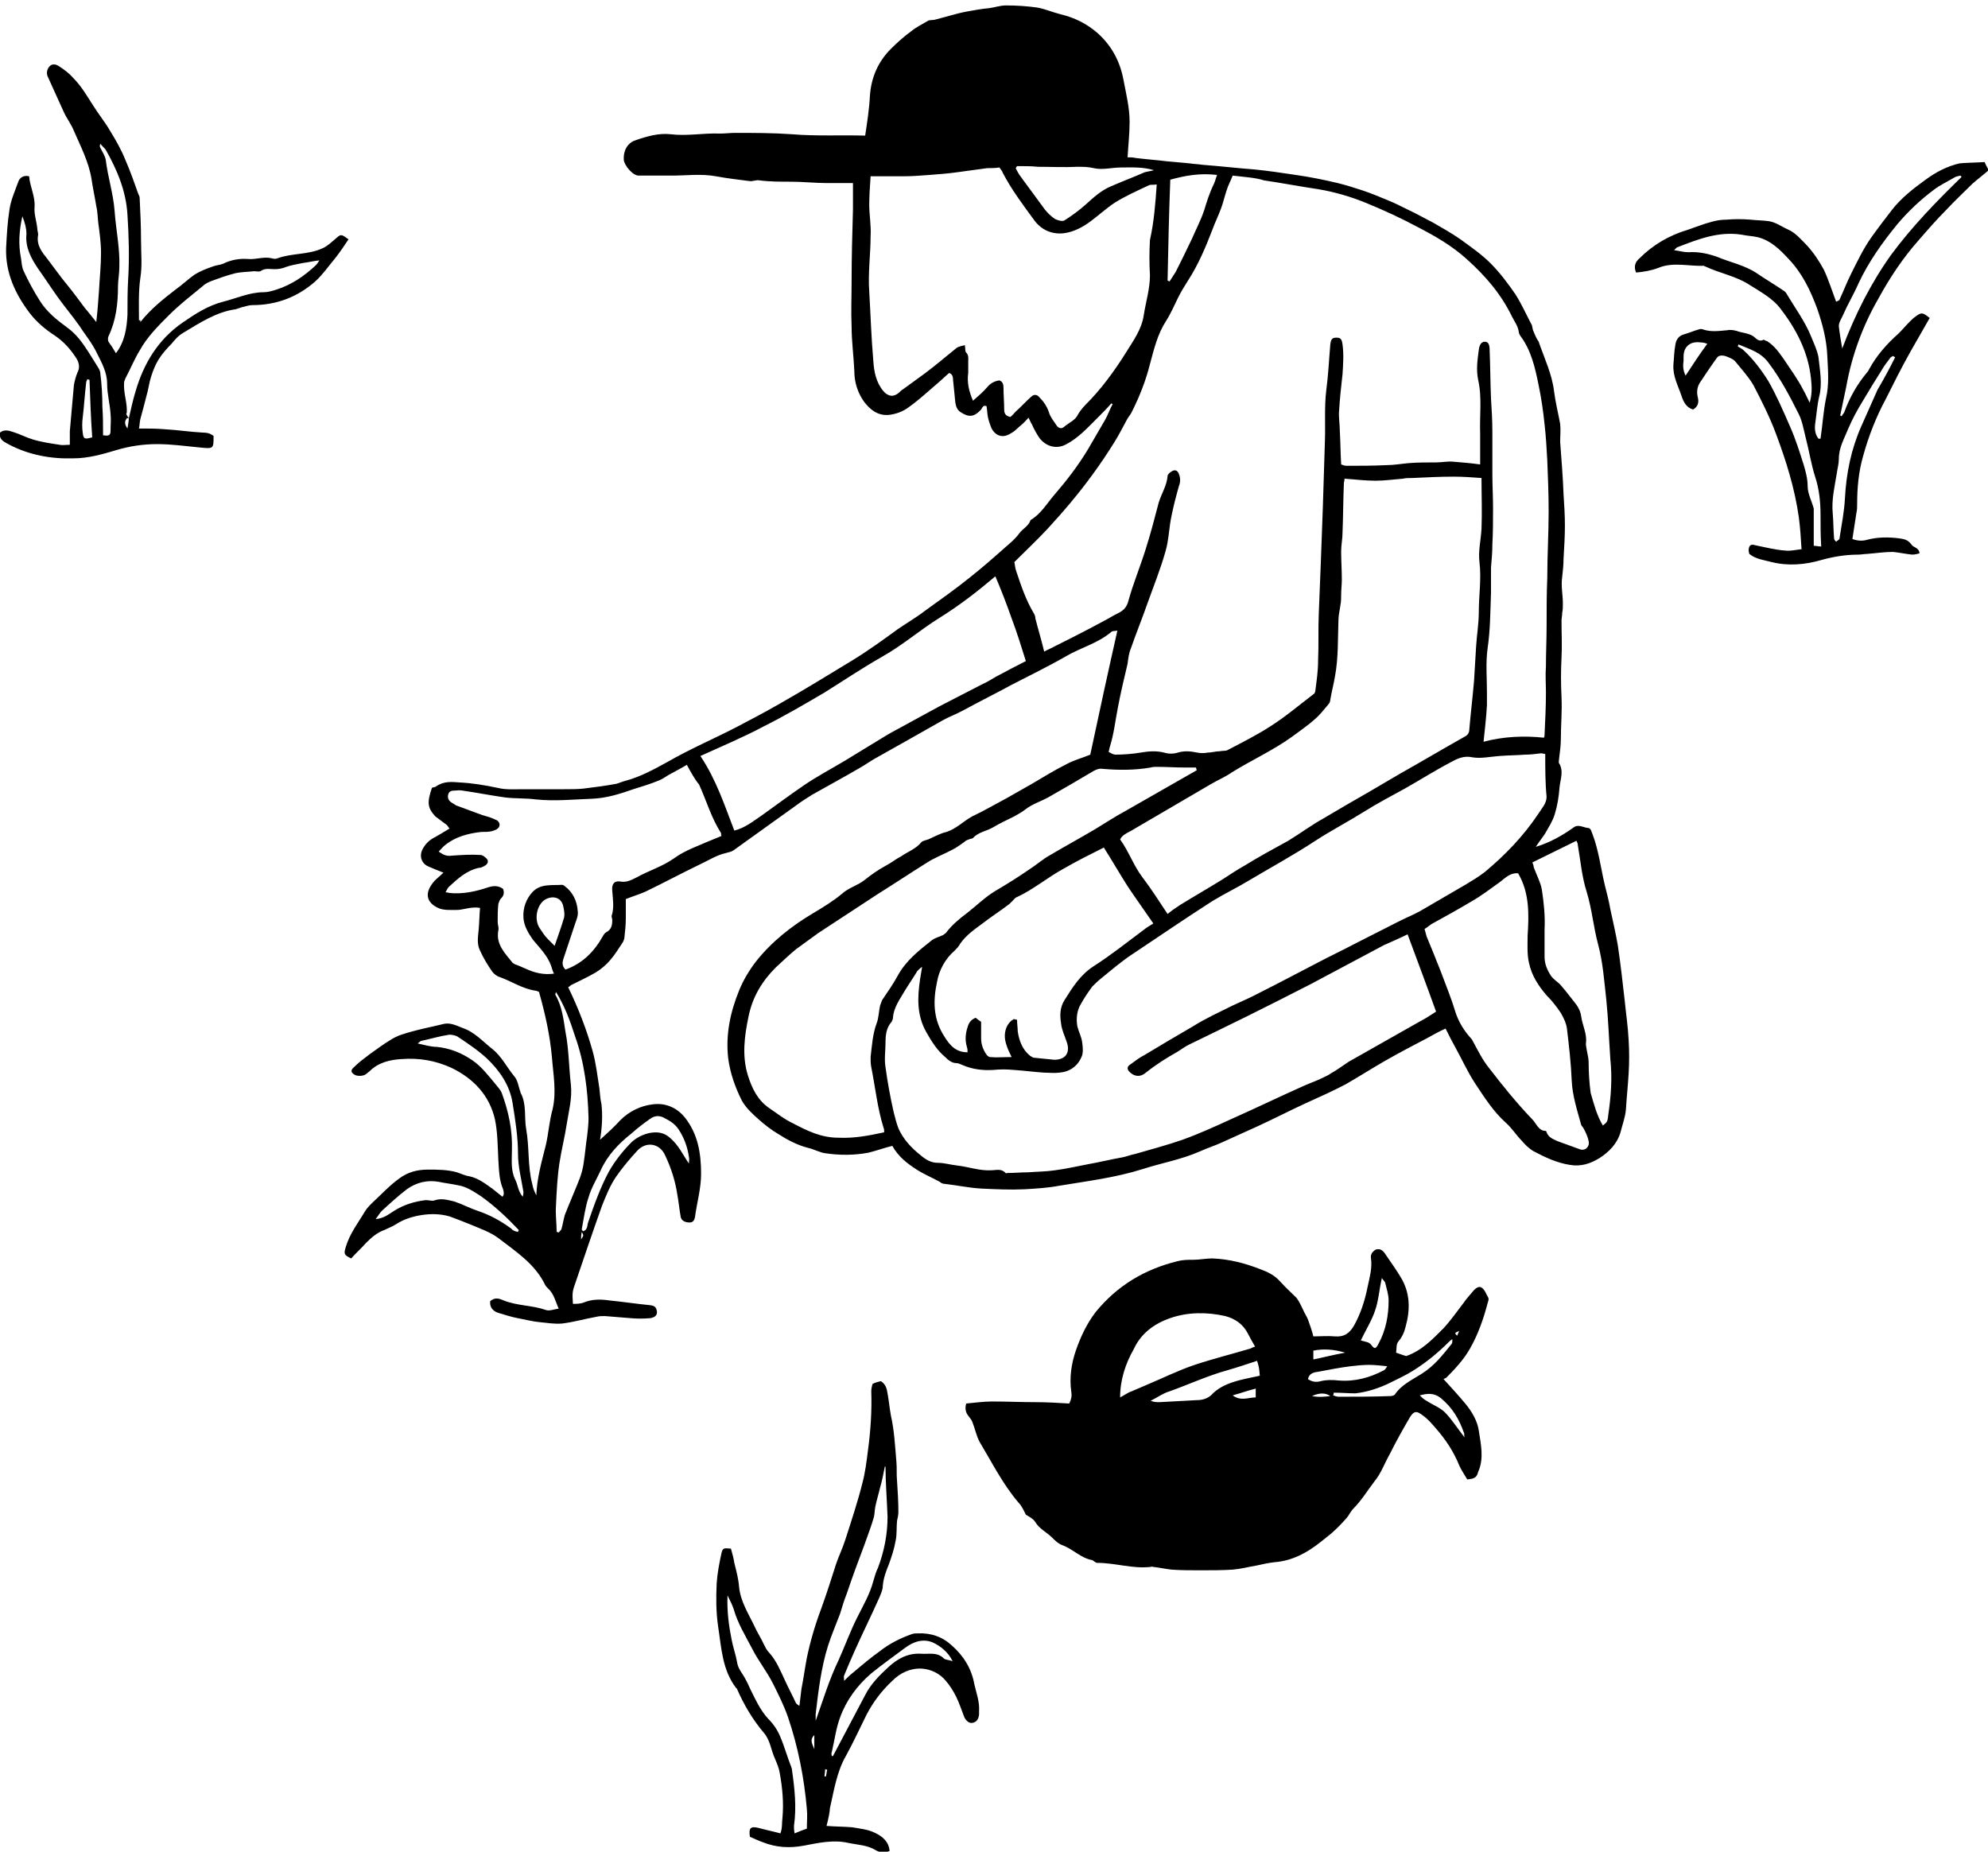 <svg version="1.1" id="Layer_1" xmlns="http://www.w3.org/2000/svg" xmlns:xlink="http://www.w3.org/1999/xlink" x="0px" y="0px" viewBox="0 0 293.2 273.1" style="enable-background:new 0 0 293.2 273.1;" xml:space="preserve">
<g>
	<path d="M226.5,124.9c2-0.6,3.8-1.6,5.5-2.8c0.7-0.6,1.4-0.1,2.1,0c0.6,0,0.6,0.6,0.8,1c0.9,2.4,1.2,5,1.8,7.5
		c0.3,1.2,0.6,2.3,0.8,3.5c0.4,1.8,0.8,3.6,1.1,5.3c0.4,2.7,0.7,5.3,1,8c0.2,2,0.5,4,0.6,6c0.1,1.6,0.1,3.3,0,4.9
		c-0.1,1.8-0.3,3.6-0.4,5.3c-0.1,1.2-0.5,2.2-0.8,3.4c-0.5,1.7-1.7,2.9-3.1,3.8c-1.3,0.8-2.7,1.3-4.4,1c-1.9-0.3-3.6-1.1-5.3-2
		c-0.7-0.4-1.3-1-1.8-1.6c-0.8-0.8-1.4-1.8-2.3-2.6c-1.9-1.7-3.2-3.8-4.6-5.9c-1.1-1.7-1.9-3.5-2.9-5.3c-0.5-0.9-0.9-1.7-1.4-2.7
		c-0.9,0.4-1.8,0.9-2.7,1.4c-2.1,1.1-4.2,2.2-6.3,3.4c-1.9,1.1-3.8,2.3-5.7,3.4c-1.9,1-3.9,1.9-5.9,2.8c-2.4,1.1-4.7,2.3-7.1,3.4
		c-1.8,0.8-3.5,1.6-5.3,2.4c-1.1,0.5-2.1,0.8-3.2,1.3c-2.7,1.2-5.6,1.7-8.4,2.6c-4.1,1.3-8.3,1.8-12.5,2.5c-1.6,0.3-3.3,0.4-5,0.5
		c-2.1,0.1-4.2,0-6.3-0.1c-1.9-0.1-3.7-0.5-5.5-0.7c-0.2,0-0.5-0.1-0.7-0.3c-1.1-0.6-2.3-1.1-3.4-1.8c-1.4-0.9-2.7-1.9-3.6-3.5
		c-1.2,0.3-2.3,0.7-3.5,1c-2.1,0.4-4.2,0.4-6.3,0.1c-0.9-0.1-1.7-0.6-2.6-0.8c-1.6-0.4-3.1-1.2-4.5-2.1c-1-0.6-1.9-1.3-2.8-2.1
		c-0.9-0.8-1.9-1.7-2.5-2.8c-1-2-1.7-4-2-6.2c-0.4-3.5,0.3-6.8,1.6-10c0.6-1.5,1.5-3,2.5-4.3c2.3-2.9,5.2-5.2,8.4-7.1
		c1.5-0.9,3-1.8,4.3-2.9c1-0.9,2.3-1.2,3.3-2c1-0.8,2-1.5,3.1-2.1c0.8-0.4,1.5-1,2.3-1.4c1-0.7,2.2-1.1,3-2.1c0.2-0.2,0.7-0.3,1-0.4
		c0.9-0.4,1.8-0.9,2.7-1.1c1.5-0.5,2.5-1.6,3.8-2.3c1.7-0.8,3.4-1.8,5.1-2.7c1.2-0.7,2.5-1.4,3.7-2.1c1.7-1,3.3-2,5.1-2.9
		c1.1-0.6,2.3-0.9,3.5-1.4c1.3-6.1,2.6-12.1,4-18.3c-0.3,0.1-0.7,0-0.9,0.2c-2,1.7-4.5,2.3-6.7,3.6c-2.6,1.5-5.3,2.8-8,4.2
		c-2.4,1.3-4.8,2.5-7.2,3.8c-0.9,0.5-2,0.9-2.9,1.4c-1.8,1-3.5,2-5.3,3c-1.6,0.9-3.2,1.8-4.8,2.7c-0.7,0.4-1.4,0.9-2.1,1.3
		c-2.4,1.4-4.8,2.7-7.1,4c-0.8,0.5-1.6,1-2.4,1.6c-3.1,2.2-6.1,4.4-9.2,6.6c-0.3,0.2-0.7,0.3-1.1,0.4c-1.4,0.3-2.6,1.1-3.9,1.7
		c-2.7,1.3-5.3,2.7-8,4c-0.9,0.4-1.9,0.7-2.9,1.1c0,1,0,1.9,0,2.8c0,1-0.1,1.9-0.2,2.8c0,0.2-0.1,0.5-0.2,0.7
		c-0.6,0.9-1.2,1.9-1.9,2.7c-0.6,0.7-1.3,1.3-2.1,1.8c-1.2,0.7-2.5,1.3-3.7,1.9c-0.1,0.1-0.2,0.2-0.4,0.3c1.5,3.1,2.7,6.2,3.6,9.4
		c0.5,1.8,0.7,3.6,1,5.5c0.1,0.7,0.1,1.5,0.3,2.3c0.2,1.7,0.1,3.5-0.2,5.3c1.1-1,2.1-1.9,3-2.9c1.3-1.3,3-2.1,4.6-2.3
		c1.8-0.3,3.6,0.3,4.9,1.9c1.9,2.4,2.4,5.2,2.4,8.3c0,2.2-0.6,4.2-0.9,6.4c-0.1,0.5-0.3,0.8-0.8,0.8c-0.7,0-1.2-0.3-1.3-0.8
		c-0.2-1.1-0.3-2.2-0.5-3.3c-0.3-2-0.9-3.9-1.8-5.8c-0.8-1.8-2.8-2.1-4.1-0.7c-1.1,1.2-2.2,2.5-3.1,3.8c-0.9,1.3-1.5,2.8-2.1,4.3
		c-1.4,3.9-2.7,7.8-4,11.6c-0.4,1.1-0.4,1.4-0.3,2.9c0.5,0,1.1,0,1.6-0.2c1.2-0.5,2.5-0.5,3.8-0.3c2,0.2,4,0.5,6,0.7
		c0.7,0.1,0.9,0.3,1,1c0,0.7-0.6,0.8-0.9,0.9c-1,0.1-2.1,0.1-3.1,0c-1.2-0.1-2.5-0.2-3.7-0.3c-0.4,0-0.8,0-1.2,0.1
		c-1.7,0.3-3.4,0.8-5.1,1c-1.1,0.1-2.2-0.1-3.3-0.2c-1.1-0.1-2.2-0.4-3.3-0.6c-1-0.2-1.9-0.5-2.9-0.8c-0.8-0.3-1.2-0.9-1.1-1.7
		c0.7-0.6,1.3-0.4,2-0.1c2,0.8,4.2,0.7,6.2,1.4c0.5,0.2,1.2-0.1,1.9-0.2c-0.5-1.1-0.7-2.2-1.6-3c-0.1-0.1-0.3-0.3-0.4-0.5
		c-1.5-3.1-4.3-4.9-6.9-6.9c-1.2-0.9-2.7-1.4-4.1-2c-1-0.4-2-0.8-3.1-1.2c-1.4-0.4-2.8-0.4-4.1-0.2c-1.3,0.2-2.6,0.6-3.7,1.3
		c-0.6,0.4-1.2,0.6-1.8,0.9c-1.1,0.4-1.9,1.1-2.7,1.9c-0.7,0.8-1.5,1.5-2.2,2.3c-1.1-0.5-1.1-0.7-0.8-1.7c0.6-2,1.8-3.5,2.8-5.2
		c0.3-0.5,0.7-0.9,1.1-1.3c1.3-1.2,2.6-2.6,4-3.6c1.2-0.9,2.6-1.3,4.2-1.3c1.4,0,2.9,0,4.3,0.4c0.6,0.2,1.2,0.5,1.9,0.6
		c1.3,0.3,2.3,1.1,3.3,1.8c0.5,0.4,1,0.8,1.5,1.2c0.3-0.3,0.2-0.7,0.1-1.1c-0.6-1.4-0.6-2.9-0.7-4.3c-0.1-2-0.1-4.1-0.5-6
		c-0.8-3.5-3.1-6-6.4-7.6c-2.4-1.1-4.8-1.5-7.4-1.3c-1.7,0.1-3.4,0.5-4.7,1.8c-0.3,0.2-0.5,0.5-0.9,0.6c-0.3,0.1-0.8,0.1-1.1,0
		c-0.7-0.3-0.9-0.7-0.3-1.2c0.7-0.7,1.5-1.3,2.3-1.9c1-0.7,1.9-1.4,2.9-2c0.6-0.4,1.2-0.7,1.8-0.9c1.2-0.4,2.4-0.7,3.7-1
		c0.9-0.2,1.8-0.4,2.6-0.6c1-0.2,1.9,0.3,2.7,0.6c1.8,0.6,3,2,4.4,3.1c1.4,1.1,2.2,2.8,3.3,4.1c0.5,0.6,0.6,1.6,0.9,2.4
		c0.9,1.7,0.5,3.6,0.8,5.3c0.5,2.7,0.2,5.5,0.9,8.1c0.1,0.6,0.3,1.1,0.6,1.7c0.1-2.6,0.8-5,1.4-7.4c0.4-1.7,0.5-3.5,1-5.3
		c0.6-2.6,0.1-5.1-0.1-7.7c-0.3-3.3-1-6.4-1.9-9.6c-0.2-0.1-0.4-0.2-0.6-0.2c-1.9-0.3-3.5-1.4-5.2-2c-0.4-0.1-0.9-0.5-1.1-0.8
		c-0.7-1-1.3-2-1.8-3.1c-0.5-1-0.3-2-0.2-3.1c0.1-1.1,0.1-2.1,0.2-3.2c-1.2-0.2-2.2,0.2-3.2,0.3c-1,0-2.2,0.1-3-0.3
		c-1.7-0.8-2.1-2.2-0.5-4c0.4-0.4,0.8-0.7,1.3-1.2c-0.8-0.3-1.5-0.6-2.2-0.9c-1-0.4-1.4-1.5-0.9-2.5c0.4-0.8,1-1.4,1.8-1.8
		c0.7-0.4,1.4-0.8,2.2-1.3c-0.2-0.2-0.3-0.5-0.5-0.6c-0.5-0.4-1.1-0.8-1.6-1.2c-1.2-1.3-1.2-2.1-0.5-4.2c0.2-0.1,0.5-0.1,0.6-0.2
		c1.1-0.8,2.3-0.7,3.5-0.6c1.9,0.1,3.7,0.4,5.6,0.8c1.2,0.3,2.5,0.2,3.7,0.2c2,0,4.1,0,6.1,0c1,0,2,0,2.9-0.1
		c1.6-0.2,3.2-0.4,4.8-0.7c0.4-0.1,0.8-0.3,1.2-0.4c2.3-0.6,4.3-1.7,6.3-2.8c3.3-1.9,6.8-3.4,10.1-5.1c2.1-1.1,4.2-2.2,6.3-3.4
		c3.7-2.1,7.3-4.3,10.9-6.5c2.3-1.4,4.5-3,6.7-4.6c1.3-0.9,2.7-1.7,4-2.7c2.2-1.6,4.5-3.2,6.6-4.9c1.9-1.5,3.6-3,5.4-4.6
		c0.7-0.6,1.4-1.2,1.9-1.9c0.5-0.7,1.4-1.1,1.7-2c1.5-0.9,2.3-2.3,3.4-3.6c1.9-2.2,3.6-4.4,5.1-6.9c0.8-1.4,1.7-2.9,2.5-4.3
		c0.4-0.7,0.7-1.6,1.1-2.3c-0.1,0-0.1-0.1-0.2-0.1c-0.7,0.8-1.4,1.5-2.2,2.3c-1.4,1.4-2.7,2.8-4.4,3.7c-1.4,0.8-3,0.4-4-0.9
		c-0.4-0.6-0.8-1.3-1.1-2c-0.2-0.3-0.3-0.6-0.5-1c-0.4,0.4-0.7,0.8-1.1,1.1c-0.5,0.4-0.9,0.9-1.5,1.2c-1.2,0.8-2.3,0.4-2.9-0.8
		c-0.2-0.5-0.4-1.1-0.5-1.6c-0.1-0.5-0.1-1-0.2-1.6c-0.5-0.2-0.6,0.2-0.8,0.5c-1,1.1-1.8,1.2-3,0.4c-0.5-0.3-0.7-0.8-0.8-1.4
		c-0.1-1-0.2-2-0.3-3c-0.1-0.5,0.1-1.1-0.6-1.4c-0.6,0.5-1.2,1.1-1.8,1.6c-1.4,1.2-2.7,2.4-4.1,3.4c-0.9,0.7-2,1.1-3.1,1.2
		c-1.6,0.1-2.7-0.8-3.6-2c-0.9-1.3-1.4-2.8-1.4-4.5c-0.1-2.2-0.4-4.4-0.4-6.5c-0.1-2.3,0-4.6,0-6.8c0-3.5,0.1-7,0.2-10.5
		c0-0.9,0-1.8,0-2.7c0-0.4,0-0.8,0-1.2c-1.4,0-2.7,0-3.9,0c-1.7,0-3.5-0.2-5.2-0.2c-1.6,0-3.2,0-4.7-0.2c-0.5-0.1-1,0.2-1.5,0.1
		c-1.6-0.2-3.3-0.4-4.9-0.7c-2.2-0.4-4.4-0.1-6.5-0.1c-1.6,0-3.2,0-4.9,0c-0.9,0-2.1-1.5-2.2-2.3c-0.1-1.3,0.5-2.5,1.7-2.9
		c1.7-0.6,3.5-1.1,5.2-0.9c2.5,0.3,4.8-0.2,7.3-0.1c0.7,0,1.5-0.1,2.2-0.1c2.8,0,5.6,0,8.4,0.2c3.6,0.3,7.2,0.1,10.8,0.2
		c0.3-2,0.6-3.9,0.7-5.9c0.2-2.7,1.2-5,3.1-6.9c0.9-0.9,1.9-1.8,3-2.6c0.7-0.6,1.6-1,2.4-1.5c0.3-0.2,0.8-0.1,1.1-0.2
		c1.6-0.4,3.1-0.9,4.7-1.2c1.1-0.2,2.2-0.4,3.3-0.5c0.8-0.1,1.6-0.4,2.5-0.4c1.5,0,3,0.1,4.5,0.3c1.2,0.2,2.3,0.7,3.5,1
		c2.1,0.5,3.9,1.4,5.5,2.8c2.1,1.9,3.3,4.2,3.8,6.9c0.4,2.1,0.9,4.1,0.9,6.2c0,1.7-0.2,3.4-0.3,5.2c0.3,0,0.8,0,1.2,0.1
		c1.6,0.2,3.1,0.3,4.7,0.5c1.1,0.1,2.2,0.2,3.3,0.3c0.6,0.1,1.2,0.1,1.8,0.2c2.6,0.2,5.2,0.5,7.8,0.7c2,0.2,4,0.5,6,0.8
		c2.1,0.3,4.1,0.7,6.2,1.2c1.2,0.3,2.5,0.7,3.7,1.1c1.2,0.4,2.4,0.9,3.6,1.4c1,0.4,2,0.9,3,1.4c1.3,0.6,2.5,1.3,3.7,1.9
		c1.4,0.8,2.8,1.6,4.1,2.5c1.5,1.1,3.1,2.2,4.4,3.5c1.4,1.4,2.6,3,3.7,4.6c0.9,1.4,1.6,3,2.4,4.5c0.1,0.2,0.1,0.5,0.2,0.8
		c0.2,0.5,0.4,1,0.7,1.5c0.1,0.1,0.2,0.3,0.2,0.4c0.8,2.3,1.9,4.6,2.2,7.1c0.2,1.6,0.6,3.2,0.9,4.8c0.1,0.9,0,1.8,0,2.7
		c0.2,2.6,0.4,5.1,0.5,7.7c0.1,1.5,0.2,3.1,0.2,4.6c0,1.6-0.1,3.2-0.2,4.9c0,0.9-0.1,1.8-0.2,2.7c-0.2,1.3,0.1,2.6,0.1,3.9
		c0,0.5,0,0.9-0.1,1.4c0,0.4-0.1,0.8-0.1,1.2c0,1.8,0.1,3.6,0,5.4c-0.1,1.9-0.1,3.8,0,5.8c0.1,2.1-0.1,4.2-0.1,6.3
		c0,1.1-0.2,2.1-0.3,3.2c0,0.1,0,0.2,0,0.2c0.8,1.2,0.2,2.5,0.1,3.7c-0.1,1.3-0.3,2.6-0.7,3.9c-0.3,1-0.9,1.9-1.4,2.8
		C227.8,123.1,227.1,124,226.5,124.9z M181.8,25.9c-0.3,0.8-0.7,1.5-0.9,2.2c-0.3,0.9-0.5,1.8-0.8,2.6c-0.4,1.1-0.9,2.1-1.3,3.2
		c-1,2.6-2.1,5.2-3.6,7.5c-0.5,0.8-1,1.6-1.4,2.4c-0.6,1.2-1.1,2.4-1.8,3.5c-1.3,2-1.8,4.2-2.4,6.4c-0.6,2.4-1.5,4.7-2.6,6.9
		c-0.2,0.5-0.6,0.9-0.8,1.3c-0.6,1.1-1.2,2.3-1.9,3.4c-1,1.6-2,3.1-3.1,4.6c-2.1,2.9-4.4,5.6-6.8,8.2c-1.5,1.6-3.1,3.1-4.8,4.8
		c0.1,0.4,0.1,0.9,0.3,1.4c0.7,2.1,1.4,4.2,2.6,6.2c0.1,0.2,0.2,0.4,0.2,0.7c0.4,1.6,0.9,3.2,1.3,4.9c0.5-0.3,1.1-0.5,1.6-0.8
		c1.8-0.9,3.6-1.8,5.3-2.7c1.1-0.6,2.3-1.2,3.3-1.8c0.9-0.5,1.8-0.7,2.2-2.1c0.7-2.6,1.8-5.2,2.6-7.8c0.7-2.2,1.3-4.5,1.9-6.8
		c0.4-1.3,1.2-2.5,1.3-3.9c0-0.2,0.3-0.5,0.5-0.6c0.5-0.4,1-0.3,1.2,0.4c0.2,0.5,0.2,1.1,0,1.6c-0.4,1.4-0.8,2.9-1.1,4.4
		c-0.4,1.8-0.4,3.6-0.9,5.3c-0.7,2.5-1.7,5-2.6,7.5c-0.8,2.3-1.7,4.5-2.5,6.8c-0.3,0.7-0.4,1.5-0.5,2.3c-0.5,2.1-1,4.2-1.4,6.3
		c-0.4,2-0.6,4-1.2,5.9c-0.1,0.3-0.1,0.5-0.2,0.8c0.4,0.2,0.7,0.4,1,0.4c1.2,0,2.5-0.1,3.7-0.3c1.2-0.2,2.3-0.3,3.5,0
		c0.6,0.2,1.4,0.2,2,0c1-0.3,1.9-0.2,2.9,0c0.5,0.1,1,0.1,1.5,0c0.6,0,1.2-0.2,1.8-0.2c0.4-0.1,0.9,0,1.2-0.2
		c2.1-1.1,4.3-2.2,6.3-3.5c2.2-1.4,4.2-3.1,6.3-4.7c0.2-0.1,0.3-0.4,0.3-0.6c0.2-1.5,0.4-2.9,0.4-4.4c0.1-2.3,0-4.6,0.1-6.9
		c0.1-2.5,0.2-5,0.3-7.5c0.1-2.7,0.2-5.5,0.3-8.2c0.1-3.2,0.2-6.4,0.3-9.6c0.1-2.5-0.1-5.1,0.2-7.6c0.3-2.2,0.4-4.5,0.6-6.8
		c0.1-0.8,0.3-1,0.9-1c0.6,0,0.8,0.2,0.9,1c0.2,1.4,0.1,2.9,0,4.4c-0.2,1.8-0.4,3.6-0.5,5.3c-0.1,1,0.1,2,0.1,3
		c0.1,1.7,0.1,3.3,0.2,5c0.3,0.1,0.5,0.2,0.8,0.2c2,0,3.9,0,5.9-0.1c1.1,0,2.2-0.2,3.3-0.3c1.3-0.1,2.7-0.1,4-0.1
		c0.9,0,1.7-0.2,2.6-0.1c1.2,0.1,2.5,0.2,3.9,0.4c0-1.5,0-3,0-4.5c-0.1-2.7,0.3-5.4-0.3-8c-0.3-1.5-0.1-2.9,0.1-4.4
		c0.1-0.8,0.4-1.2,0.9-1.2c0.5,0,0.7,0.4,0.7,1.3c0.1,2.4,0.1,4.8,0.2,7.1c0.1,1.6,0.2,3.2,0.2,4.9c0,2.1,0,4.1,0,6.2
		c0,1.7,0.1,3.3,0.1,5c0,1.8,0,3.6-0.1,5.4c0,1.1-0.1,2.3-0.2,3.4c0,1.2,0,2.4,0,3.7c-0.1,2.7-0.1,5.5-0.5,8.2
		c-0.3,2.2-0.1,4.3-0.1,6.5c0,0.6,0,1.3,0,1.9c-0.1,1.8-0.3,3.5-0.5,5.4c3-0.8,6-0.9,8.9-0.6c0.1-0.2,0.1-0.4,0.1-0.5
		c0.1-2.1,0.2-4.1,0.2-6.2c0-1.3-0.1-2.5,0-3.8c0-2,0.1-4,0.1-6c0-2.4,0-4.7,0.1-7.1c0-3.3,0.2-6.5,0.2-9.8c0-2.5-0.1-5-0.2-7.5
		c-0.1-1.8-0.2-3.6-0.4-5.3c-0.2-2-0.5-4-0.9-5.9c-0.5-2.5-1.1-5.1-2.7-7.2c-0.1-0.2-0.2-0.4-0.2-0.5c-0.1-0.9-0.6-1.5-1-2.3
		c-1.6-3.3-3.9-6-6.7-8.5c-2.1-1.9-4.5-3.3-7-4.6c-2.6-1.4-5.2-2.6-7.9-3.7c-2.2-0.9-4.6-1.6-7-2c-2.7-0.4-5.3-0.9-8-1.3
		C185.2,26.2,183.5,26.1,181.8,25.9z M227.9,111.2c-0.2,0-0.4-0.1-0.6-0.1c-0.8,0.1-1.6,0.2-2.4,0.2c-1.3,0.1-2.5,0.1-3.8,0.2
		c-1.3,0.1-2.7,0.4-3.9,0.2c-1.3-0.3-2.3,0.2-3.2,0.7c-2.3,1.2-4.5,2.6-6.8,3.9c-2,1.1-4.1,2.2-6,3.4c-2.4,1.5-4.9,2.8-7.2,4.3
		c-3.2,2.1-6.5,3.9-9.7,5.8c-1.8,1.1-3.7,2-5.5,3.1c-3.9,2.5-7.7,5.1-11.6,7.7c-1.7,1.1-3.2,2.4-4.8,3.7c-0.5,0.4-0.9,0.8-1.3,1.2
		c-0.6,0.8-1.2,1.7-1.7,2.6c-0.6,1-0.7,2.2-0.5,3.3c0.2,0.8,0.6,1.5,0.7,2.3c0.1,0.7,0.2,1.6-0.1,2.2c-0.6,1.4-1.8,2.2-3.3,2.3
		c-0.7,0.1-1.5,0-2.2,0c-1.5-0.1-3-0.3-4.5-0.4c-1-0.1-2-0.1-3,0c-1.6,0.1-3.1-0.1-4.5-0.7c-0.3-0.1-0.6-0.3-0.9-0.3
		c-0.7,0-1.2-0.4-1.7-0.9c-1.2-1-2-2.3-2.8-3.7c-1.4-2.5-1.3-5.1-0.9-7.8c0.1-0.6,0.2-1.2,0.3-1.8c-0.3,0.2-0.5,0.4-0.7,0.6
		c-0.6,1-1.3,2-1.9,3c-0.7,1.2-1.6,2.4-1.7,3.9c0,0.2-0.1,0.4-0.2,0.6c-0.8,0.9-0.9,2-0.9,3.1c0,1.2-0.2,2.4,0,3.6
		c0.3,2.2,0.7,4.4,1.2,6.6c0.2,0.8,0.4,1.6,0.7,2.4c0.7,1.6,1.9,2.9,3.3,4c0.7,0.6,1.5,1.1,2.5,1.1c1,0,1.9,0.3,2.9,0.4
		c1.7,0.2,3.3,0.8,5,0.7c0.7,0,1.5-0.3,2.1,0.4c0.1,0.1,0.2,0,0.3,0c1,0,2-0.1,3-0.1c1.3-0.1,2.7-0.1,4-0.3c1.6-0.2,3.3-0.6,4.9-0.9
		c1.7-0.3,3.3-0.7,5-1c0.6-0.1,1.3-0.4,1.9-0.5c2.4-0.7,4.7-1.3,7-2.1c2.5-0.9,4.9-2,7.3-3.1c3.6-1.6,7.1-3.3,10.7-4.9
		c0.9-0.4,1.8-0.7,2.6-1.1c0.4-0.2,0.9-0.4,1.3-0.7c0.9-0.5,1.7-1.1,2.6-1.7c3.5-2,7.1-4,10.6-6c0.8-0.4,1.5-0.9,2.3-1.4
		c-1.4-3.9-2.8-7.6-4.2-11.4c-1.2,0.6-2.4,1.1-3.5,1.6c-3.6,1.9-7.1,3.8-10.7,5.7c-3.1,1.6-6.3,3.2-9.5,4.8
		c-1.6,0.8-3.3,1.6-4.9,2.4c-1.2,0.6-2.5,1.2-3.7,1.8c-0.6,0.3-1.1,0.7-1.6,1c-1.6,0.9-3.2,1.9-4.7,3.1c-0.8,0.7-1.7,0.6-2.4-0.1
		c-0.4-0.4-0.4-0.8,0.1-1.1c0.7-0.5,1.3-1,2.1-1.4c2.3-1.4,4.7-2.8,7.1-4.2c1.9-1.2,3.9-2.1,5.9-3.1c1.3-0.6,2.7-1.2,4-1.9
		c2.8-1.4,5.6-2.9,8.5-4.4c1.9-1,3.8-1.9,5.7-2.9c2.2-1.1,4.3-2.2,6.5-3.3c1-0.5,2-0.9,2.9-1.4c2.2-1.3,4.5-2.6,6.7-3.9
		c1-0.6,2-1.2,2.9-1.9c3-2.5,5.7-5.3,7.9-8.6c0.5-0.8,1.2-1.5,1.2-2.5C227.9,115.5,227.9,113.4,227.9,111.2z M198.3,70.6
		c0,0.3-0.1,0.5-0.1,0.7c-0.1,2.4-0.1,4.9-0.2,7.3c0,0.9-0.2,1.8-0.2,2.7c0,1.4,0.1,2.8,0.1,4.2c0,0.7-0.1,1.5-0.1,2.2
		c0,0.5,0,1-0.1,1.5c-0.1,0.8-0.3,1.5-0.3,2.3c-0.1,2.7,0,5.5-0.5,8.2c-0.2,1.2-0.5,2.3-0.7,3.5c0,0.2-0.1,0.5-0.3,0.7
		c-0.6,0.7-1.2,1.5-1.9,2.1c-1.1,1-2.3,1.8-3.5,2.7c-2.8,2-5.9,3.4-8.8,5.2c-1,0.7-2.2,1.2-3.2,1.8c-3.9,2.3-7.9,4.6-11.8,6.9
		c-0.6,0.3-1.2,0.6-1.5,1.2c1.3,1.8,2,3.9,3.3,5.6c1.3,1.7,2.5,3.6,3.7,5.4c0.6-0.5,1.2-0.9,1.8-1.3c2.1-1.3,4.2-2.5,6.3-3.8
		c1.1-0.7,2.1-1.4,3.2-2c2.1-1.3,4.3-2.5,6.5-3.7c1.8-1.1,3.4-2.3,5.2-3.3c2.2-1.3,4.4-2.6,6.7-3.9c1.5-0.9,3.1-1.8,4.6-2.7
		c3.2-1.8,6.4-3.7,9.6-5.5c0.4-0.2,0.6-0.6,0.6-1c0.2-2.4,0.5-4.8,0.7-7.2c0.1-1.7,0.2-3.3,0.3-5c0.1-1.7,0.4-3.4,0.4-5.1
		c0-2.5,0.4-4.9,0.1-7.4c-0.2-1.6,0.2-3.2,0.3-4.9c0.1-2.5,0-4.9,0-7.5c-1.4-0.1-2.7-0.2-4.1-0.2c-2,0-4,0.1-6.1,0.2
		c-0.5,0-1,0-1.4,0.1c-1.3,0.1-2.7,0.3-4,0.3C201.3,70.9,199.8,70.7,198.3,70.6z M170.6,27.2c-0.5,0.1-0.8,0-1.1,0.1
		c-1.7,0.8-3.5,1.6-5.1,2.6c-1.2,0.8-2.3,1.8-3.5,2.7c-1.2,0.9-2.5,1.6-4,1.8c-1.8,0.2-3.4-0.5-4.5-2.1c-1.6-2.2-3.2-4.3-4.5-6.8
		c-0.1-0.3-0.3-0.5-0.5-0.8c-0.6,0.1-1.2,0.1-1.8,0.1c-1.5,0.2-2.9,0.4-4.4,0.6c-1.4,0.2-2.8,0.3-4.1,0.4c-1.3,0.1-2.6,0.2-3.9,0.2
		c-1.5,0-3.1,0-4.8,0c-0.1,1.5-0.2,2.9-0.2,4.2c0,1.5,0.3,3.1,0.2,4.6c0,2.7-0.4,5.5-0.2,8.2c0.2,3.4,0.3,6.8,0.6,10.2
		c0.1,1.6,0.4,3.2,1.5,4.5c0.7,0.8,1.5,0.9,2.3,0.2c0.2-0.2,0.4-0.4,0.6-0.5c1.1-0.8,2.2-1.6,3.3-2.4c1.6-1.2,3.1-2.5,4.6-3.7
		c0.3-0.2,0.8-0.3,1.2-0.4c0.1,0.5,0,0.9,0.2,1.1c0.4,0.4,0.3,0.9,0.3,1.3c0,0.6,0,1.1,0,1.7c-0.2,1.4,0.1,2.7,0.7,4.1
		c0.8-0.7,1.5-1.3,2.1-2c0.5-0.6,1.1-0.9,1.8-1c0.5,0.2,0.6,0.6,0.6,1.1c0,1,0.1,2.1,0.1,3.1c0,0.6,0.1,1,0.9,1.2
		c0.3-0.2,0.5-0.5,0.8-0.8c0.8-0.7,1.5-1.5,2.3-2.2c0.4-0.4,0.9-0.3,1.2,0.1c0.6,0.6,1.1,1.3,1.4,2.2c0.2,0.7,0.7,1.3,1.1,1.9
		c0.3,0.5,0.8,0.6,1.2,0.2c0.7-0.6,1.6-0.9,2-1.8c0.3-0.5,0.7-1,1.1-1.4c2.3-2.3,4.2-4.9,5.9-7.6c1.1-1.8,2.4-3.5,2.7-5.7
		c0.3-1.9,0.9-3.8,0.9-5.8c-0.1-1.7-0.1-3.5,0-5.2C170.2,32.7,170.4,30.1,170.6,27.2z M176.5,113.6c0-0.1-0.1-0.2-0.1-0.4
		c-0.5,0-1.1,0-1.6,0c-1.4,0-2.8-0.1-4.2-0.1c-0.3,0-0.6,0-0.9,0.1c-2.3,0.4-4.7,0.4-7,0.2c-0.6-0.1-1,0.1-1.4,0.3
		c-2.2,1.3-4.4,2.6-6.7,3.9c-1.1,0.6-2.4,1-3.4,1.8c-0.5,0.4-1.1,0.7-1.6,1c-1,0.5-2.1,1-3.1,1.6c-1,0.6-2.2,0.7-3,1.6
		c-0.1,0.1-0.4,0.1-0.6,0.2c-0.3,0.1-0.5,0.2-0.7,0.4c-0.6,0.4-1.1,0.8-1.7,1.1c-1.3,0.7-2.7,1.2-3.9,2c-2.4,1.5-4.8,3.1-7.2,4.6
		c-2.9,1.9-5.8,3.8-8.7,5.7c-1.1,0.8-2.2,1.6-3.3,2.4c-1,0.8-2,1.8-3,2.7c-2,2-3.4,4.3-4,7.2c-0.6,2.9-1,5.8-0.1,8.7
		c0.6,1.9,1.4,3.6,3.1,4.8c1.2,0.8,2.3,1.7,3.6,2.3c2.1,1.1,4.1,2.1,6.7,2.1c2.3,0.1,4.4-0.3,6.7-0.8c0-0.3,0-0.5-0.1-0.7
		c-0.9-2.9-1.2-5.9-1.8-8.9c-0.1-0.5-0.1-1-0.1-1.5c0.2-1.7,0.3-3.4,0.9-5c0.3-0.8,0.3-1.7,0.5-2.6c0.1-0.3,0.2-0.5,0.3-0.8
		c0.8-1.2,1.6-2.3,2.3-3.6c1.2-2.2,3.1-3.7,5-5.2c0.5-0.4,1.1-0.5,1.7-0.8c0.1-0.1,0.3-0.2,0.4-0.3c0.9-1.2,2-2.1,3.2-3
		c1.4-1.1,2.6-2.3,4.1-3.2c1.7-1,3.3-2,4.9-3.1c1.1-0.7,2.1-1.6,3.2-2.2c2.2-1.3,4.4-2.5,6.6-3.8c1.5-0.9,3-1.9,4.5-2.7
		C169.5,117.6,173,115.6,176.5,113.6z M101.3,112.8c-1,0.6-1.8,1-2.7,1.5c-0.5,0.3-0.9,0.6-1.4,0.8c-1.2,0.5-2.5,0.9-3.8,1.3
		c-2,0.7-3.9,1.3-6,1.4c-2.8,0.1-5.6,0.4-8.4,0.1c-1.5-0.2-3.1-0.1-4.6-0.3c-2.1-0.3-4.1-0.7-6.2-1c-0.4-0.1-0.8,0-1.2,0
		c-0.4,0-0.8,0.1-0.9,0.6c-0.1,0.4,0,0.8,0.4,1.1c0.3,0.2,0.5,0.3,0.8,0.5c1.3,0.5,2.5,0.9,3.8,1.4c0.7,0.2,1.4,0.4,2,0.7
		c0.6,0.2,0.8,0.9,0.3,1.3c-0.2,0.2-0.6,0.3-0.9,0.4c-0.5,0.1-1,0.1-1.5,0.1c-1.9,0.2-3.8,0.7-5.3,1.9c-0.4,0.3-0.6,0.6-1,1
		c0.7,0.5,1.2,0.7,1.9,0.6c1.4-0.1,2.9-0.2,4.3-0.1c0.3,0,0.8,0.4,1,0.7c0.2,0.5-0.2,0.8-0.6,1c-0.2,0.1-0.4,0.2-0.7,0.2
		c-1.8,0.4-3.1,1.6-4.4,2.8c-0.2,0.2-0.3,0.5-0.5,0.8c0.3,0,0.5,0.1,0.6,0.1c1.9,0.2,3.8-0.2,5.6-0.8c0.9-0.3,1.6-0.3,2.3,0.2
		c0.2,0.6,0.1,1-0.3,1.4c-0.2,0.2-0.3,0.5-0.4,0.8c-0.1,0.9-0.1,1.8-0.1,2.7c0,0.4,0.2,0.8,0.1,1.2c-0.4,2.1,1,3.4,2.1,4.8
		c0.1,0.1,0.2,0.1,0.3,0.2c0.6,0.2,1.2,0.5,1.7,0.7c1.3,0.6,2.6,0.9,4.1,0.7c-0.2-0.4-0.3-0.8-0.4-1.1c-0.5-1.5-1.7-2.7-2.7-3.9
		c-0.7-1-1.3-2-1.4-3.2c-0.1-1.5,0.4-2.8,1.3-3.8c1.2-1.3,2.8-1,4.4-1.1c0.1,0,0.3,0.1,0.4,0.2c1.2,0.9,1.8,2.2,1.9,3.6
		c0.1,0.6-0.1,1.2-0.3,1.7c-0.6,1.8-1.2,3.6-1.8,5.4c-0.2,0.6-0.2,1.1,0.3,1.6c2.5-0.9,4.2-2.6,5.5-4.9c0.1-0.2,0.3-0.5,0.5-0.6
		c0.8-0.4,0.9-1.1,0.9-1.8c0-0.2-0.1-0.4-0.1-0.6c0.4-1.2,0.2-2.4,0.1-3.7c-0.1-0.9,0.2-1.5,1.1-1.4c1,0.2,1.7-0.2,2.5-0.6
		c1.8-1,3.8-1.6,5.5-2.8c0.8-0.6,1.8-1.1,2.7-1.5c1.4-0.6,2.8-1.2,4.3-1.8c-0.1-0.3,0-0.4-0.1-0.5c-1.4-2.2-2.1-4.7-3.2-7.1
		C102.5,115,101.9,113.9,101.3,112.8z M108.3,122.5c1.6-0.4,2.8-1.4,4-2.2c2.1-1.5,4.1-3,6.3-4.5c1.9-1.3,4-2.4,6-3.6
		c2-1.2,3.9-2.4,5.9-3.6c0.8-0.5,1.6-0.9,2.5-1.4c1.8-1,3.7-2,5.5-3c2.1-1.1,4.3-2.2,6.4-3.3c0.7-0.3,1.3-0.7,2-1.1
		c1.5-0.8,3-1.6,4.4-2.3c-0.7-2.2-1.3-4.2-2.1-6.3c-0.7-2-1.5-4.1-2.4-6.2c-2.6,2.2-5.3,4.3-8.2,6.1c-2.9,1.8-5.4,4-8.4,5.7
		c-3,1.7-5.8,3.6-8.7,5.4c-2.9,1.7-5.8,3.4-8.8,4.9c-3,1.6-6.1,2.9-9.4,4.4C105.7,115.1,106.9,118.9,108.3,122.5z M150,150.4
		c0,0.6,0.1,1.2,0.1,1.7c0.2,1.4,0.7,2.7,1.8,3.6c0.2,0.1,0.4,0.3,0.6,0.3c1,0.1,2,0.2,3,0.3c1.7,0,2.4-1.1,1.8-2.7
		c-0.3-0.9-0.7-1.7-0.8-2.6c-0.2-1.2-0.2-2.4,0.5-3.5c1.2-1.9,2.3-3.7,4.3-5c2.5-1.6,4.9-3.5,7.3-5.3c0.5-0.4,1-0.7,1.5-1
		c-1.3-1.9-2.6-3.7-3.8-5.5c-1.2-1.9-2.3-3.8-3.5-5.7c-2,1-4,2-5.9,3.1c-2.4,1.3-4.5,3.1-6.9,4.2c-0.3,0.1-0.5,0.4-0.7,0.6
		c-0.1,0.1-0.3,0.3-0.4,0.4c-1.3,1-2.7,1.9-4,2.9c-1.2,0.9-2.4,1.7-3.3,3c-0.2,0.4-0.5,0.7-0.8,1c-1.4,1.2-2.3,2.9-2.6,4.6
		c-0.6,2.8-0.6,5.5,1.1,8.1c0.8,1.3,1.7,2.3,3.4,2.3c0-0.3,0-0.5-0.1-0.8c-0.3-1-0.2-2,0.1-2.9c0.2-0.7,0.5-1.1,1.2-1.4
		c0.2,0.2,0.5,0.4,0.8,0.6c0,0.8,0,1.7,0,2.5c0,0.8,0.3,1.6,0.7,2.2c0.1,0.2,0.4,0.5,0.6,0.5c1,0.1,2.1,0,3.2,0
		c-0.3-0.6-0.6-1.2-0.8-1.9c-0.3-0.9-0.3-1.9,0.2-2.8c0.2-0.3,0.5-0.7,0.8-0.8C149.4,150.2,149.8,150.4,150,150.4z M223.9,128.8
		c-1.2-0.1-1.9,0.7-2.7,1.3c-1.4,1-2.7,2-4.1,2.8c-2,1.2-4,2.3-6,3.4c-0.3,0.2-0.6,0.5-1,0.7c0.1,0.4,0.2,0.7,0.3,1.1
		c0.7,1.7,1.4,3.4,2.1,5.2c0.7,1.9,1.5,3.8,2.1,5.8c0.5,1.6,1.3,2.9,2.4,4.1c0.1,0.1,0.2,0.3,0.3,0.5c0.7,1.3,1.4,2.7,2.3,3.8
		c2,2.6,4.1,5.2,6.4,7.6c0.6,0.6,0.9,1.7,2,1.7c0,0,0.1,0.1,0.1,0.2c0.3,0.8,1,1,1.6,1.3c1.1,0.4,2.2,0.8,3.3,1.2
		c0.8,0.3,1.5-0.4,1.3-1.2c-0.1-0.6-0.4-1.2-0.7-1.8c-0.1-0.2-0.3-0.4-0.4-0.6c-0.6-2.2-1.3-4.3-1.4-6.6c-0.1-2.5-0.4-5.1-0.7-7.6
		c-0.1-0.8-0.5-1.6-0.9-2.3c-0.6-0.9-1.3-1.8-2.1-2.6c-1.2-1.4-2.2-2.9-2.6-4.8c-0.3-1.3-0.2-2.7-0.2-4
		C225.5,134.9,225.6,131.7,223.9,128.8z M236.4,166c0.6-0.5,0.7-0.5,0.8-1.6c0.4-2.7,0.6-5.4,0.3-8.2c-0.2-2.9-0.3-5.9-0.6-8.8
		c-0.3-2.7-0.5-5.5-1.2-8.1c-0.7-2.6-0.9-5.2-1.7-7.8c-0.7-2.2-0.9-4.6-1.3-6.9c0-0.2-0.1-0.4-0.2-0.6c-2.2,1.1-4.3,2.1-6.5,3.2
		c0.1,0.2,0.2,0.5,0.2,0.7c0.4,1.1,1,2.2,1.2,3.3c0.3,2,0.5,3.9,0.4,5.9c0,1.3,0,2.7,0,4c0,1.1,0.4,2,1,2.9c0.4,0.5,0.9,0.8,1.3,1.2
		c0.7,0.8,1.4,1.7,2.1,2.6c0.5,0.6,0.9,1.3,1,2.1c0.2,1.4,0.9,2.6,0.7,4c0,0.1,0,0.2,0,0.2c0.1,0.9,0.4,1.8,0.4,2.6
		c0,1.5,0.1,3,0.3,4.5C235.1,162.9,235.5,164.5,236.4,166z M150,24.5c-0.1,0.1-0.1,0.2-0.2,0.3c0.2,0.4,0.4,0.8,0.7,1.2
		c1.2,1.6,2.4,3.3,3.6,4.9c0.4,0.5,0.9,1,1.5,1.4c0.4,0.2,1.1,0.4,1.4,0.2c1.1-0.7,2.2-1.5,3.2-2.4c1.1-1,2.2-2,3.6-2.6
		c1.6-0.7,3.2-1.3,4.8-2c0.4-0.2,0.9-0.2,1.6-0.4c-1.7-0.5-3.2-0.4-4.8-0.4c-1.4,0-2.8,0.4-4.1,0.1c-0.8-0.2-1.6-0.2-2.4-0.2
		c-1.9,0.1-3.9,0-5.8,0C152.2,24.5,151.1,24.5,150,24.5z M82,146.3c-0.1,0.3-0.1,0.4-0.1,0.4c1,1.7,1.2,3.6,1.5,5.5
		c0.5,2.5,0.5,5.2,0.8,7.8c0.2,2-0.3,3.8-0.6,5.7c-0.3,2-0.8,3.9-1.1,5.9c-0.3,2-0.4,4.1-0.5,6.2c-0.1,1.3,0.1,2.6,0.1,3.9
		c0.1,0,0.2,0,0.3,0.1c0.1-0.2,0.3-0.3,0.4-0.5c0.2-0.7,0.3-1.4,0.5-2.1c0.7-1.8,1.5-3.6,2.2-5.4c0.3-0.8,0.5-1.6,0.6-2.4
		c0.2-1.3,0.3-2.6,0.5-3.9c0.1-0.9,0.2-1.7,0.2-2.6c-0.1-4.1-0.6-8.2-2-12.1C84.1,150.6,83.3,148.4,82,146.3z M172.6,26.5
		c-0.2,5.1-0.3,10-0.4,14.9c0.1,0,0.2,0.1,0.3,0.1c0.3-0.5,0.6-0.9,0.9-1.4c0.8-1.6,1.6-3.2,2.4-4.9c0.6-1.4,1.3-2.7,1.8-4.2
		c0.4-1.3,0.8-2.6,1.4-3.8c0.2-0.4,0.3-0.9,0.5-1.4C176.9,25.5,174.8,25.9,172.6,26.5z M76.4,181.7c0-0.1,0.1-0.2,0.1-0.3
		c-1.7-1.8-3.5-3.5-5.6-5c-1.1-0.7-2.1-1.4-3.4-1.6c-0.9-0.2-1.9-0.3-2.8-0.5c-1.7-0.3-3.3,0.1-4.7,1.1c-1.3,1-2.5,2.1-3.7,3.2
		c-0.3,0.3-0.5,0.7-0.9,1.2c1.2-0.1,1.9-0.7,2.7-1.2c1.4-0.9,3-1.4,4.7-1.6c0.5,0,1,0.2,1.4,0c1-0.3,1.9,0,2.8,0.2
		c1.2,0.4,2.3,1,3.5,1.4c1.8,0.6,3.4,1.5,4.9,2.6C75.6,181.5,76,181.6,76.4,181.7z M101.6,171.6c0-0.3,0.1-0.7,0-1
		c-0.2-1.4-0.7-2.8-1.5-4c-0.5-0.8-1.3-1.3-2.1-1.7c-0.7-0.4-1.4-0.4-2.1,0.1c-1,0.7-1.9,1.4-2.8,2.2c-1.9,1.5-3.5,3.2-4.5,5.4
		c-0.6,1.3-1.4,2.6-1.8,4c-0.5,1.5-0.7,3.1-1,4.7c0,0.1,0.1,0.2,0.2,0.3c0.6-0.2,0.6-0.7,0.7-1.2c0.9-2.6,1.8-5.2,3.1-7.6
		c0.9-1.6,2.1-3.1,3.4-4.4c0.8-0.7,1.7-1.1,2.6-1.3c1.1-0.2,2.1-0.1,3,0.7C100.1,168.9,100.7,170.3,101.6,171.6z M77.1,176.5
		c0.1-0.4,0.1-0.6,0.1-0.7c-0.3-1.9-0.8-3.7-0.8-5.6c0-2.5-0.4-5-0.8-7.5c-0.4-2.6-1.9-4.8-3.8-6.6c-1.3-1.2-2.8-2.2-4.3-3.2
		c-0.3-0.2-0.9-0.3-1.2-0.3c-1.4,0.2-2.7,0.6-4.1,0.9c-0.2,0-0.3,0.2-0.6,0.4c1,0.2,1.9,0.5,2.8,0.5c2,0.2,3.7,0.9,5.3,2
		c1.3,0.9,2.3,2.2,3.3,3.4c0.4,0.5,0.8,0.9,1,1.4c1,2.7,1.6,5.5,1.5,8.4c0,1.5-0.2,3,0.5,4.4C76.4,174.8,76.4,175.7,77.1,176.5z
		 M81.8,139.5c0.5-1.5,1-2.8,1.4-4.2c0.1-0.5,0-1-0.1-1.5c-0.3-1.8-2.1-1.7-3-0.9c-1,0.9-1.3,2.8-0.5,4c0.4,0.6,0.7,1.1,1.2,1.6
		C81.1,138.8,81.4,139.1,81.8,139.5z M85.7,182.8c0.4-0.6,0.4-0.6,0.1-1.1C85.7,182.2,85.7,182.4,85.7,182.8z"></path>
	<path d="M216.4,218.2c-0.4-0.7-0.9-1.4-1.2-2.1c-0.8-2-2-3.8-3.4-5.4c-0.6-0.7-1.2-1.4-1.9-1.9c-1-0.8-1.4-0.7-2,0.3
		c-1,1.7-2,3.5-2.9,5.3c-0.8,1.4-1.3,2.9-2.3,4.1c-1,1.3-1.9,2.8-3.1,4c-0.4,0.4-0.7,1.1-1.1,1.5c-0.7,0.8-1.4,1.5-2.2,2.2
		c-0.5,0.4-1,0.8-1.5,1.2c-2,1.6-4.2,2.8-6.8,3c-0.9,0.1-1.8,0.3-2.7,0.5c-1.2,0.2-2.3,0.5-3.5,0.6c-1.6,0.1-3.2,0.1-4.7,0.1
		c-1.4,0-2.9,0-4.3-0.1c-0.9-0.1-1.8-0.3-2.7-0.4c-0.1,0-0.2-0.1-0.4,0c-2.7,0.3-5.2-0.6-7.9-0.6c-0.2,0-0.5-0.3-0.7-0.4
		c-1.7-0.3-2.8-1.6-4.4-2.2c-0.6-0.2-1.1-0.7-1.5-1.1c-0.8-0.8-1.9-1.3-2.5-2.3c-0.3-0.5-0.9-0.8-1.4-1.1c-0.3-0.6-0.6-1.3-1.1-1.8
		c-2.3-2.7-3.9-5.9-5.7-8.9c-0.5-0.9-0.7-2-1.1-3c-0.1-0.3-0.4-0.6-0.6-0.9c-0.4-0.5-0.5-1.1-0.3-1.8c1.2-0.1,2.5-0.3,3.8-0.3
		c2.1,0,4.3,0.1,6.4,0.1c1.7,0,3.3,0.1,5,0.2c0.3-0.6,0.4-1.1,0.3-1.7c-0.3-2.1,0-4.2,0.7-6.2c0.7-2,1.6-3.9,2.9-5.6
		c3.2-3.9,7.2-6.3,12.1-7.5c0.8-0.2,1.5-0.2,2.3-0.2c0.9,0,1.9-0.2,2.8-0.2c2.5,0.1,4.8,0.7,7.1,1.6c1.1,0.4,2.1,0.9,2.9,1.8
		c0.8,0.9,1.6,1.6,2.4,2.4c0.4,0.5,0.7,1.2,1,1.8c0.2,0.5,0.5,0.9,0.7,1.4c0.3,0.8,0.6,1.7,0.8,2.5c1,0,2.1-0.1,3.2,0
		c1.3,0.1,2.1-0.4,2.8-1.6c1-1.8,1.6-3.7,2-5.7c0.3-1.4,0.7-2.8,0.5-4.2c-0.1-0.6,0.2-1,0.7-1.3c0.6-0.2,1,0.1,1.3,0.5
		c0.8,1.2,1.7,2.4,2.4,3.6c1.4,2.3,1.4,4.8,0.7,7.3c-0.2,0.8-0.5,1.5-1.1,2.2c-0.3,0.4-0.2,1-0.3,1.6c0.6,0.2,1.1,0.4,1.5,0.5
		c2.3-0.8,3.9-2.5,5.5-4.1c1.1-1.2,2-2.5,3-3.8c0.4-0.6,0.9-1.1,1.3-1.6c0.3-0.4,0.9-0.9,1.3-0.6c0.5,0.3,0.7,1,1,1.5
		c0.1,0.2,0,0.5-0.1,0.8c-0.6,2.3-1.4,4.6-2.6,6.7c-0.9,1.6-2.2,3-3.5,4.3c-0.1,0.1-0.3,0.1-0.4,0.2c1.1,1.2,2.2,2.4,3.2,3.6
		c1,1.2,1.8,2.6,2,4c0.3,2,0.8,4.1-0.1,6.1C217.8,218,217.3,218.1,216.4,218.2z M165.2,206.1c0.6-0.3,1.1-0.7,1.7-0.9
		c0.7-0.3,1.4-0.6,2.1-0.9c2.4-1,4.8-2.2,7.2-3c2.7-0.9,5.5-1.6,8.2-2.4c0.2-0.1,0.4-0.2,0.7-0.3c-0.4-0.7-0.8-1.4-1.1-2
		c-0.7-1.3-1.8-2.1-3.3-2.5c-2.7-0.6-5.5-0.6-8.1,0.3c-2.3,0.8-4.3,2.2-5.4,4.6C166,201.1,165.2,203.5,165.2,206.1z M185.4,200.7
		c-1.5,0.5-3,1-4.4,1.4c-2.9,0.8-5.7,2.1-8.5,3.1c-1,0.3-1.8,0.9-2.8,1.4c0.5,0.2,0.9,0.2,1.3,0.2c1.8-0.1,3.7-0.2,5.5-0.3
		c0.8,0,1.5-0.2,2.1-0.7c0.9-1,2.1-1.6,3.4-2c1.2-0.4,2.5-0.6,3.8-0.9C185.7,201.7,185.7,201.7,185.4,200.7z M196.7,205.4
		c0,0.1,0,0.3-0.1,0.4c0.3,0.1,0.6,0.2,0.8,0.2c2.6,0,5.1,0,7.7-0.1c0.2,0,0.5-0.1,0.6-0.2c1-1.5,2.6-2.2,4-3.1
		c1.9-1.2,3.1-2.8,4.4-4.4c0.1-0.1,0.1-0.3,0.1-0.7c-0.3,0.2-0.4,0.3-0.5,0.4c-1.6,1.6-3.3,3-5.2,4.2c-1.1,0.7-2.2,1.2-3.4,1.8
		c-1.6,0.8-3.4,1.4-5.2,1.6C198.9,205.5,197.8,205.4,196.7,205.4z M203.8,188.5c-0.4,1.8-0.5,3.4-1,4.8c-0.5,1.5-1.4,2.9-2.1,4.4
		c0.4,0.1,0.8,0.2,1.1,0.3c0.2,0.1,0.3,0.2,0.4,0.3c0.5,0.7,0.7,0.7,1.1-0.1c1.1-2,1.5-4.2,1.5-6.4c0-0.9-0.3-1.7-0.5-2.6
		C204.3,189.1,204.1,188.9,203.8,188.5z M192.9,203.4c0.6,0.4,1.2,0.5,1.9,0.3c0.8-0.2,1.7-0.2,2.6-0.1c2.4,0.2,4.6-0.4,6.7-1.5
		c0.2-0.1,0.3-0.3,0.5-0.6c-1-0.1-1.9-0.2-2.7-0.2c-0.9,0-1.8,0.1-2.7,0.2c-1.6,0.2-3.1,0.5-4.7,0.8
		C193.8,202.4,193.1,202.5,192.9,203.4z M216,212c-0.1-0.4,0-0.6-0.1-0.7c-0.7-2-1.7-3.7-3.4-5.1c-1-0.8-2-0.7-3.1-0.4
		c0.3,0.3,0.6,0.6,1,0.8c0.9,0.6,2,1,2.7,1.7C214.1,209.3,214.9,210.6,216,212z M193.7,200.5c1.5-0.3,3-0.7,4.7-1
		c-1.7-0.5-3.2-0.6-4.7-0.3C193.7,199.7,193.7,200,193.7,200.5z M185.2,206.1c0-0.5,0-0.9,0-1.3c-1.2,0.3-2.3,0.7-3.4,1
		C183,206.7,184.1,206.1,185.2,206.1z M196.2,205.9c-0.7-0.5-1.6-0.5-2.7,0C194.5,206.1,195.4,206,196.2,205.9z M215.2,196.3
		c-0.7,0.3-0.7,0.3-0.3,0.7C215,196.8,215.1,196.6,215.2,196.3z"></path>
	<path d="M292.7,23.9c0.2,0.5,0.4,0.8,0.6,1.2c-0.8,0.7-1.6,1.3-2.4,2c-1.3,1.3-2.6,2.5-3.9,3.9c-1.4,1.4-2.7,2.9-4,4.4
		c-2.4,2.7-4.3,5.6-6,8.7c-2.3,4-3.9,8.4-4.7,12.9c-0.3,1.4-0.6,2.9-0.9,4.3c0.1,0,0.2,0.1,0.2,0.1c0.1-0.2,0.3-0.4,0.4-0.6
		c0.8-2.2,1.9-4.1,3.3-5.8c0.2-0.2,0.3-0.4,0.4-0.6c1.1-2,2.6-3.7,4.3-5.2c0.6-0.6,1.1-1.2,1.7-1.8c0.3-0.3,0.5-0.5,0.8-0.7
		c0.9-0.7,1.1-0.6,2.1,0.2c-0.9,1.6-1.9,3.3-2.8,4.9c-1.3,2.3-2.5,4.7-3.7,7.1c-1.4,2.6-2.5,5.4-3.3,8.3c-0.7,2.4-0.9,4.8-0.9,7.2
		c0,0.4,0,0.8-0.1,1.2c-0.2,1.3-0.4,2.6-0.6,3.9c0.8,0.3,1.6,0.3,2.2,0.1c1.6-0.4,3.1-0.4,4.7-0.2c0.7,0.1,1.3,0.2,1.8,0.9
		c0.3,0.5,1.1,0.4,1.2,1.3c-0.3,0.1-0.7,0.2-1.1,0.2c-0.9-0.1-1.9-0.3-2.8-0.4c-1.3,0-2.6,0.2-3.9,0.3c-0.4,0-0.8,0.1-1.2,0.1
		c-1.9,0-3.7,0.3-5.5,0.8c-2.4,0.7-4.9,0.9-7.3,0.3c-1.1-0.3-2.3-0.4-3.3-1.2c0-0.1-0.1-0.3-0.1-0.5c0-0.7,0.3-1,0.9-0.8
		c1.5,0.3,3,0.7,4.5,0.8c0.7,0.1,1.5-0.1,2.4-0.2c-0.1-1.7-0.2-3.2-0.4-4.7c-0.6-4.3-1.9-8.4-3.4-12.4c-0.9-2.4-2.1-4.8-3.3-7.1
		c-0.7-1.2-1.7-2.3-2.6-3.4c-0.3-0.4-0.8-0.6-1.3-0.8c-0.5-0.2-1.2-0.3-1.5,0.2c-0.8,1.1-1.6,2.3-2.4,3.5c-0.5,0.7-0.6,1.5-0.4,2.3
		c0.2,0.8,0,1.4-0.7,1.8c-1-0.3-1.4-1.1-1.7-2c-0.5-1.5-1.3-2.9-1.2-4.6c0.1-1,0.1-2,0.3-3c0.1-0.7,0.5-1.3,1.3-1.5
		c0.7-0.2,1.4-0.5,2.1-0.7c0.2-0.1,0.5-0.1,0.7,0c1.2,0.4,2.4,0.2,3.6,0.1c0.4-0.1,0.9,0,1.3,0.1c0.8,0.3,1.7,0.3,2.5,0.8
		c0.4,0.3,0.8,0.9,1.5,0.5c0.1,0,0.3,0.2,0.5,0.2c1.1,0.7,1.8,1.7,2.5,2.7c1,1.5,2.1,3,2.9,4.6c0.3,0.5,0.5,1,0.9,1.8
		c0.4-1.4,0.3-2.5,0.2-3.5c-0.4-4-2.2-7.4-4.6-10.5c-1.1-1.4-2.9-2.4-4.5-3.4c-2-1.3-4.4-1.7-6.5-2.7c-0.1,0-0.2-0.1-0.2-0.1
		c-2.2,0.1-4.5-0.6-6.7,0.3c-1,0.4-2.2,0.6-3.3,0.7c-0.4-0.9-0.1-1.6,0.5-2.1c2-2,4.4-3.4,7.1-4.2c1.2-0.4,2.4-0.9,3.6-1.2
		c0.7-0.2,1.4-0.3,2.1-0.3c1.2-0.1,2.4-0.1,3.6,0c0.9,0.1,1.7,0.1,2.5,0.2c1.1,0.1,2,0.8,2.9,1.2c1.2,0.5,2,1.5,2.9,2.4
		c1,1.1,1.8,2.3,2.5,3.6c0.7,1.5,1.2,3.1,1.8,4.7c0.2-0.1,0.5-0.2,0.5-0.3c0.6-1.3,1.1-2.6,1.7-3.8c0.9-1.8,1.8-3.7,3-5.4
		c1-1.4,2-2.7,3-4c1.4-1.8,3.2-3.2,5-4.5c1.5-1.1,3.2-2,5-2.4C289.8,24,291.2,24,292.7,23.9z M268.2,64.7c0.1,0,0.2,0,0.3,0
		c0.3-2,0.4-3.9,0.8-5.9c0.5-2.1,0.3-4.2,0.2-6.3c-0.1-2.4-0.7-4.7-1.5-7c-1-2.7-2.2-5.2-4.2-7.3c-1.3-1.4-2.6-2.7-4.5-3.2
		c-0.8-0.2-1.6-0.2-2.5-0.4c-3.4-0.5-6.4,0.7-9.5,1.9c-0.1,0.1-0.2,0.2-0.4,0.4c0.8,0.1,1.4,0.3,2.1,0.3c1.5-0.1,2.9,0.2,4.3,0.7
		c1.9,0.8,4,1.2,5.8,2.4c1.3,0.9,2.7,1.7,4,2.6c0.2,0.1,0.4,0.4,0.5,0.6c1.2,2,2.6,3.9,3.5,6.1c0.4,1,0.9,2,1.1,3.1
		c0.2,1.9,0.6,3.9,0.1,5.8c-0.3,1.3-0.4,2.7-0.6,4.1C267.6,63.5,267.8,64.2,268.2,64.7z M289.3,26.1c-0.1-0.1-0.1-0.2-0.2-0.2
		c-0.3,0.1-0.6,0.1-0.9,0.3c-1,0.6-2.1,1.1-3,1.8c-2,1.5-3.8,3.2-5.4,5.1c-2.2,2.7-4.2,5.5-5.7,8.7c-0.7,1.6-1.6,3.1-2.3,4.7
		c-0.2,0.5-0.6,1-0.6,1.6c0.1,1,0.3,2.1,0.5,3.3c1.9-5,4.2-9.6,7.2-13.8C282,33.4,285.6,29.7,289.3,26.1z M256.4,50.8
		c0,0.1-0.1,0.2-0.1,0.3c0.3,0.2,0.6,0.3,0.9,0.6c1.4,1.3,2.6,2.9,3.6,4.5c1.2,2.1,2.2,4.4,3.2,6.7c0.8,1.8,1.4,3.7,2,5.6
		c0.3,1,0.6,2.1,0.6,3.2c0,1.1,0.6,2.2,0.9,3.3c0,0.1,0,0.2,0,0.4c0,1.7,0,3.3,0,5.1c0.4,0,0.7,0.1,1.1,0.1
		c-0.1-1.6-0.1-3.1-0.1-4.6c0-2-0.2-3.9-0.8-5.7c-0.6-1.9-0.9-3.9-1.4-5.8c-0.3-1.2-0.5-2.4-1-3.4c-1.3-2.6-2.6-5.1-4.4-7.5
		C259.7,51.9,258,51.5,256.4,50.8z M279.5,52.7c-0.1-0.1-0.2-0.1-0.3-0.2c-0.2,0.1-0.4,0.2-0.5,0.4c-0.3,0.4-0.7,0.9-1,1.4
		c-1,1.6-2,3.2-3,4.9c-0.8,1.3-1.5,2.6-2.1,4c-0.6,1.5-1.4,2.8-1.4,4.5c0,0.7-0.2,1.4-0.3,2.1c-0.3,1.9-0.8,3.9-0.6,5.9
		c0.1,1.2,0.1,2.5,0.2,3.7c0,0.2,0.2,0.4,0.3,0.5c0.2-0.2,0.5-0.3,0.5-0.5c0.3-2,0.7-3.9,0.8-5.9c0.2-3.7,0.9-7.2,2.4-10.6
		c0.4-0.9,0.8-1.8,1.2-2.7c0.4-0.9,0.8-1.8,1.2-2.7C277.9,55.8,278.7,54.3,279.5,52.7z M248.6,55.4c1.1-1.7,2.1-3.2,3.2-4.7
		c-0.3-0.1-0.6-0.2-1-0.2c-1.5-0.2-2.5,0.6-2.5,2.1c0,0.2,0,0.4,0,0.6C248.2,53.9,248.2,54.6,248.6,55.4z"></path>
	<path d="M20.7,47.5c1.6-2,3.4-3.4,5.2-4.8c1-0.7,1.8-1.5,2.8-2.2c0.8-0.5,1.8-0.9,2.7-1.2c0.5-0.2,1-0.2,1.5-0.4
		c1.2-0.6,2.5-0.8,3.7-0.7c1.2,0.1,2.3-0.4,3.5-0.1c0.3,0.1,0.6,0.1,0.8,0c2.2-0.8,4.6-0.5,6.7-1.5c0.7-0.3,1.3-0.9,1.9-1.4
		c0.8-0.7,0.8-0.7,1.9,0.1c-0.6,0.9-1.2,1.8-1.9,2.7c-1,1.2-1.9,2.5-3,3.5c-2.6,2.3-5.7,3.5-9.3,3.5c-0.5,0-1,0.2-1.5,0.3
		c-0.3,0.1-0.6,0.2-0.9,0.3c-2.9,0.4-5.3,2-7.8,3.5c-0.7,0.4-1.2,1-1.7,1.6c-0.7,0.7-1.4,1.5-1.9,2.3c-0.5,0.8-0.8,1.6-1.1,2.5
		c-0.3,0.9-0.4,1.9-0.7,2.9c-0.3,1.2-0.6,2.3-0.9,3.4c-0.1,0.4-0.1,0.9-0.2,1.4c1.3,0,2.5,0,3.7,0.1c1.9,0.1,3.8,0.4,5.7,0.5
		c0.6,0,1.1,0.1,1.6,0.5c0,1.9,0,1.9-2,1.7c-2.1-0.2-4.2-0.5-6.3-0.5c-2.1,0-4.1,0.3-6.1,0.9c-2,0.6-4.1,1.2-6.3,1.2
		c-3.3,0.1-6.5-0.5-9.4-2c-0.7-0.4-1.6-0.7-1.4-1.8c0.6-0.5,1.3-0.3,1.9-0.1c1,0.3,1.9,0.8,2.9,1.1c1.3,0.4,2.7,0.6,4,0.8
		c0.4,0.1,0.9,0,1.5,0c0-0.7,0-1.4,0-2c0.2-2.3,0.4-4.5,0.6-6.8c0.1-0.6,0.3-1.3,0.5-1.8c0.5-0.9,0.2-1.7-0.3-2.4
		c-0.8-1.2-1.7-2.2-3-3.1c-1.4-0.9-2.7-2-3.7-3.3c-2.2-2.9-3.6-6-3.5-9.6c0.1-1.9,0.2-3.8,0.5-5.7c0.2-1.4,0.8-2.7,1.3-4.1
		c0.2-0.6,0.8-1,1.6-0.8c0.1,1.5,0.9,2.9,0.8,4.5c-0.1,1.1,0.3,2.1,0.4,3.2c0,0.4,0.2,0.7,0.1,1.1c-0.2,1.4,0.6,2.4,1.4,3.4
		c1,1.3,1.9,2.6,2.9,3.8c0.9,1.1,1.7,2.2,2.6,3.4c0.5,0.6,1,1.2,1.7,2.1c0.2-1.7,0.3-3.2,0.4-4.6c0.1-1.9,0.3-3.7,0.3-5.6
		c0-1.5-0.2-2.9-0.4-4.4c-0.1-0.8-0.1-1.7-0.3-2.5c-0.2-1.3-0.5-2.6-0.7-4c-0.4-2.5-1.6-4.8-2.6-7.1c-0.4-1-1.1-1.9-1.5-2.8
		c-0.8-1.8-1.6-3.5-2.4-5.3c-0.1-0.3-0.1-0.6,0-0.9c0.3-0.8,0.9-1,1.6-0.6c0.8,0.5,1.6,1.1,2.2,1.8c1.2,1.2,2,2.6,2.9,4
		c0.8,1.3,1.8,2.5,2.6,3.9c0.8,1.3,1.6,2.7,2.2,4.2c0.7,1.6,1.3,3.3,1.9,5c0.1,0.2,0.2,0.4,0.2,0.6c0.1,2.1,0.2,4.1,0.2,6.2
		c0,1.9,0.2,3.8-0.1,5.6c-0.3,2.1-0.2,4.2-0.2,6.3C20.7,47.1,20.7,47.2,20.7,47.5z M19,61.7c0.3-1.3,0.6-2.7,1-4
		c1.2-4.1,3.3-7.6,6.9-10.1c1.9-1.3,3.7-2.5,6-3.1c2-0.5,3.9-1.4,6-1.4c0.6,0,1.3-0.2,1.9-0.4c2.2-0.7,4.1-2,5.8-3.6
		c0.2-0.2,0.3-0.4,0.5-0.7c-0.9,0.1-1.7,0.3-2.5,0.4c-0.9,0.2-1.7,0.3-2.5,0.6c-0.5,0.2-1,0.3-1.6,0.3c-0.7,0-1.4-0.2-2.1,0.3
		c-0.2,0.1-0.6,0-0.9,0c-0.9,0.1-1.9,0.1-2.8,0.3c-1.2,0.3-2.3,0.7-3.4,1.1c-0.5,0.2-1,0.4-1.4,0.8c-1.7,1.4-3.4,2.7-5,4.3
		c-1.6,1.6-3.2,3.2-4.3,5.2c-0.8,1.3-1.4,2.8-2.1,4.1c-0.1,0.2-0.2,0.5-0.2,0.7c-0.1,1.5,0.5,2.9,0.4,4.4C18.5,61,18.8,61.4,19,61.7
		c-0.1,0-0.3-0.1-0.3,0c-0.3,0.4-0.4,0.8,0.1,1.5C18.9,62.5,19,62.1,19,61.7z M3.3,31.9c-0.5,2.2-0.6,4.2-0.2,6.2
		c0.1,0.6,0.1,1.3,0.4,1.9c0.7,1.5,1.5,3,2.4,4.4c1,1.6,2.5,2.8,4,3.9c1.4,1,2.3,2.3,3.2,3.7c0.3,0.5,0.7,1.1,1,1.6
		c0.3,0.5,0.7,1,0.7,1.5c0.2,1.6,0.3,3.2,0.3,4.9c0.1,1.4,0.1,2.8,0.1,4.2c0.7,0.1,1.1,0.1,1.1-0.6c0-0.9,0.1-1.7,0-2.6
		c-0.1-1.5-0.5-2.9-0.5-4.4c0-1.7-0.8-3.1-1.5-4.5c-0.7-1.5-1.8-2.8-2.7-4.2c-1-1.4-2.1-2.7-3.1-4.1c-1-1.4-1.9-2.8-2.9-4.2
		c-1-1.5-1.9-3.1-1.7-5.1C3.9,33.7,3.7,32.9,3.3,31.9z M17.1,52.1c1.3-1.7,1.6-3.7,1.7-5.7c0-1.7,0-3.5,0.1-5.2
		c0.2-3.2,0.1-6.4-0.1-9.5c-0.2-3.5-1.5-6.6-3.2-9.6c-0.2-0.3-0.6-0.6-0.8-0.9c-0.1,0.3-0.1,0.4,0,0.6c0.3,0.6,0.7,1.2,0.8,1.8
		c0.3,2.5,1.1,4.9,1.3,7.5c0.2,2.8,0.8,5.5,0.7,8.3c0,1-0.2,1.9-0.2,2.9c0,2.5-0.3,5-1.4,7.3c-0.1,0.2-0.1,0.6,0,0.8
		C16.3,50.8,16.7,51.4,17.1,52.1z M13.2,56c-0.1,0-0.2,0-0.3-0.1c-0.1,0.2-0.2,0.4-0.2,0.6c-0.2,1.7-0.3,3.4-0.5,5.1
		c-0.1,0.7-0.1,1.5,0,2.2c0.1,1,0.3,1,1.4,0.7C13.4,61.7,13.3,58.8,13.2,56z"></path>
	<path d="M121.9,269.3c1.3,0.1,2.6,0.1,3.8,0.2c1.1,0.2,2.3,0.3,3.3,0.8c1.1,0.5,2.1,1.3,2.2,2.7c-0.8,0.3-1.5,0.2-2-0.1
		c-1.3-0.8-2.7-0.8-4.1-1.1c-2.2-0.5-4.4,0-6.5,0.4c-2.1,0.4-4.1,0.3-6.1-0.5c-0.6-0.2-1.2-0.5-1.9-0.8c-0.2-1.3,0.1-1.6,1.3-1.3
		c1.1,0.3,2.1,0.5,3.2,0.8c0.3-0.8,0.2-1.5,0.3-2.3c0.2-2.2,0-4.4-0.4-6.6c-0.1-0.7-0.4-1.4-0.7-2.1c-0.6-1.3-0.7-2.8-1.7-3.9
		c-1.6-1.9-2.9-4.1-3.9-6.4c0,0,0-0.1-0.1-0.1c-2.1-2.7-2.2-6-2.7-9.2c-0.3-2.1-0.3-4.2-0.2-6.3c0.1-1.5,0.4-3,0.7-4.4
		c0.2-0.8,0.3-0.8,1.4-0.7c0.2,0.7,0.4,1.4,0.5,2.1c0.3,1.2,0.6,2.3,0.7,3.5c0.2,2.2,1.4,4,2.3,5.9c0.4,0.9,1,1.8,1.4,2.7
		c0.2,0.4,0.4,0.8,0.7,1.1c1.1,1.2,1.7,2.7,2.4,4.2c0.5,1.1,1.1,2.2,1.6,3.3c0.1,0.1,0.2,0.2,0.5,0.4c0.1-0.9,0.2-1.7,0.3-2.5
		c0.3-1.5,0.5-3,0.8-4.6c0.5-2.4,1.2-4.8,2.1-7.2c0.8-2.2,1.5-4.4,2.2-6.6c0.4-1.2,1-2.4,1.4-3.7c0.9-2.8,1.8-5.5,2.5-8.3
		c0.4-1.5,0.6-3.1,0.8-4.7c0.4-2.9,0.6-5.9,0.5-8.8c0-0.4,0.1-0.8,0.2-1.1c0.4-0.2,0.8-0.3,1.2-0.4c0.7,0.4,0.9,1.1,1,1.8
		c0.2,1.1,0.3,2.2,0.5,3.3c0.5,2.2,0.6,4.4,0.8,6.7c0.1,1,0,1.9,0.1,2.9c0.1,1.5,0.2,3.1,0.2,4.6c0,0.4-0.1,0.9-0.2,1.3
		c-0.1,1,0,2-0.2,2.9c-0.2,1.2-0.6,2.4-1,3.5c-0.4,1-0.8,2-0.9,3.2c0,0.6-0.3,1.2-0.5,1.7c-1.2,2.7-2.5,5.3-3.7,8
		c-0.5,1.1-1,2.3-1.5,3.5c-0.1,0.2,0,0.4,0,0.8c0.5-0.5,0.9-0.9,1.3-1.2c1.3-1.1,2.6-2.2,4-3.2c1.4-1.1,3-1.9,4.7-2.5
		c0.3-0.1,0.5-0.1,0.8-0.1c2-0.1,3.7,0.5,5.1,1.8c1.7,1.5,2.9,3.4,3.3,5.7c0.3,1.3,0.8,2.6,0.7,4c0,0.2,0,0.3,0,0.5
		c-0.1,0.7-0.4,1.1-1,1.2c-0.5,0.1-1-0.4-1.2-0.9c-0.4-1-0.7-2-1.2-3c-0.4-0.8-0.9-1.6-1.5-2.3c-0.9-1.1-2.2-1.7-3.5-1.8
		c-1.7-0.1-3.2,0.6-4.4,1.8c-1.6,1.5-2.8,3.1-3.8,5c-1,2-1.9,4-3,6c-1.4,2.4-1.8,5.2-2.4,7.8C122.4,267.1,122.2,268.2,121.9,269.3z
		 M130.6,216.3c0,0-0.1,0-0.1,0c-0.2,1-0.4,2.1-0.7,3.1c-0.2,0.9-0.5,1.8-0.7,2.8c-0.1,0.5-0.1,1-0.2,1.5c-0.4,1.4-0.9,2.7-1.4,4.1
		c-0.9,2.4-1.8,4.8-2.6,7.2c-0.4,1-0.7,2-1,3c-0.6,1.6-1.3,3.2-1.8,4.8c-1,3.2-1.4,6.6-1.8,10c0,0.3,0,0.7,0,1c1.1-3.1,2-6.1,3.4-9
		c0.9-2,1.7-4.2,2.7-6.2c0.9-1.8,1.9-3.5,2.4-5.4c0.2-0.7,0.4-1.4,0.7-2c0.9-2.4,1.4-4.9,1.4-7.5C130.8,221,130.6,218.6,130.6,216.3
		z M119,269.7c0-1,0.1-2,0-2.9c-0.4-4.6-1.3-9.2-2.8-13.6c-0.6-1.7-1.4-3.3-2.2-4.9c-0.9-1.8-2.2-3.4-3.1-5.2
		c-1-1.9-2.1-3.7-2.7-5.8c-0.2-0.6-0.5-1.2-0.9-2c-0.1,2.4,0.2,4.5,0.6,6.5c0.2,1.1,0.6,2.2,0.8,3.3c0.1,0.7,0.4,1.2,0.8,1.8
		c0.4,0.6,0.8,1.4,1.1,2.1c0.8,1.6,1.5,3.2,2.7,4.5c0.8,0.8,1.4,1.7,1.8,2.7c0.6,1.4,1,2.9,1.6,4.4c0,0.1,0.1,0.2,0.1,0.4
		c0.4,2.8,0.7,5.5,0.3,8.3c0,0.3,0,0.7,0.1,1.1C117.9,270.1,118.4,269.9,119,269.7z M122.7,259c0.1,0,0.2,0,0.2-0.1
		c1.6-3,3.1-5.9,4.7-8.9c0.8-1.6,2.1-2.9,3.4-4.1c1.3-1.2,2.8-2.1,4.8-2c1.2,0.1,2.4-0.3,3.4,0.7c0.2,0.2,0.7,0.2,1.3,0.4
		c-0.7-1.4-1.8-2.2-2.8-2.7c-1.5-0.7-3-0.2-4.3,0.8c-1.6,1.2-3.3,2.4-4.9,3.7c-2.1,1.8-3.7,4-4.6,6.5c-0.6,1.6-0.8,3.3-1.2,5
		C122.6,258.6,122.6,258.8,122.7,259z M120.1,258c0-0.6,0-1.3,0-2.1C119.3,256.7,119.9,257.3,120.1,258z M122,261
		c-0.1,0-0.2,0-0.3-0.1c0,0.4-0.1,0.8-0.1,1.1c0.1,0,0.2,0,0.2,0C121.9,261.7,121.9,261.4,122,261z"></path>
</g>
</svg>
